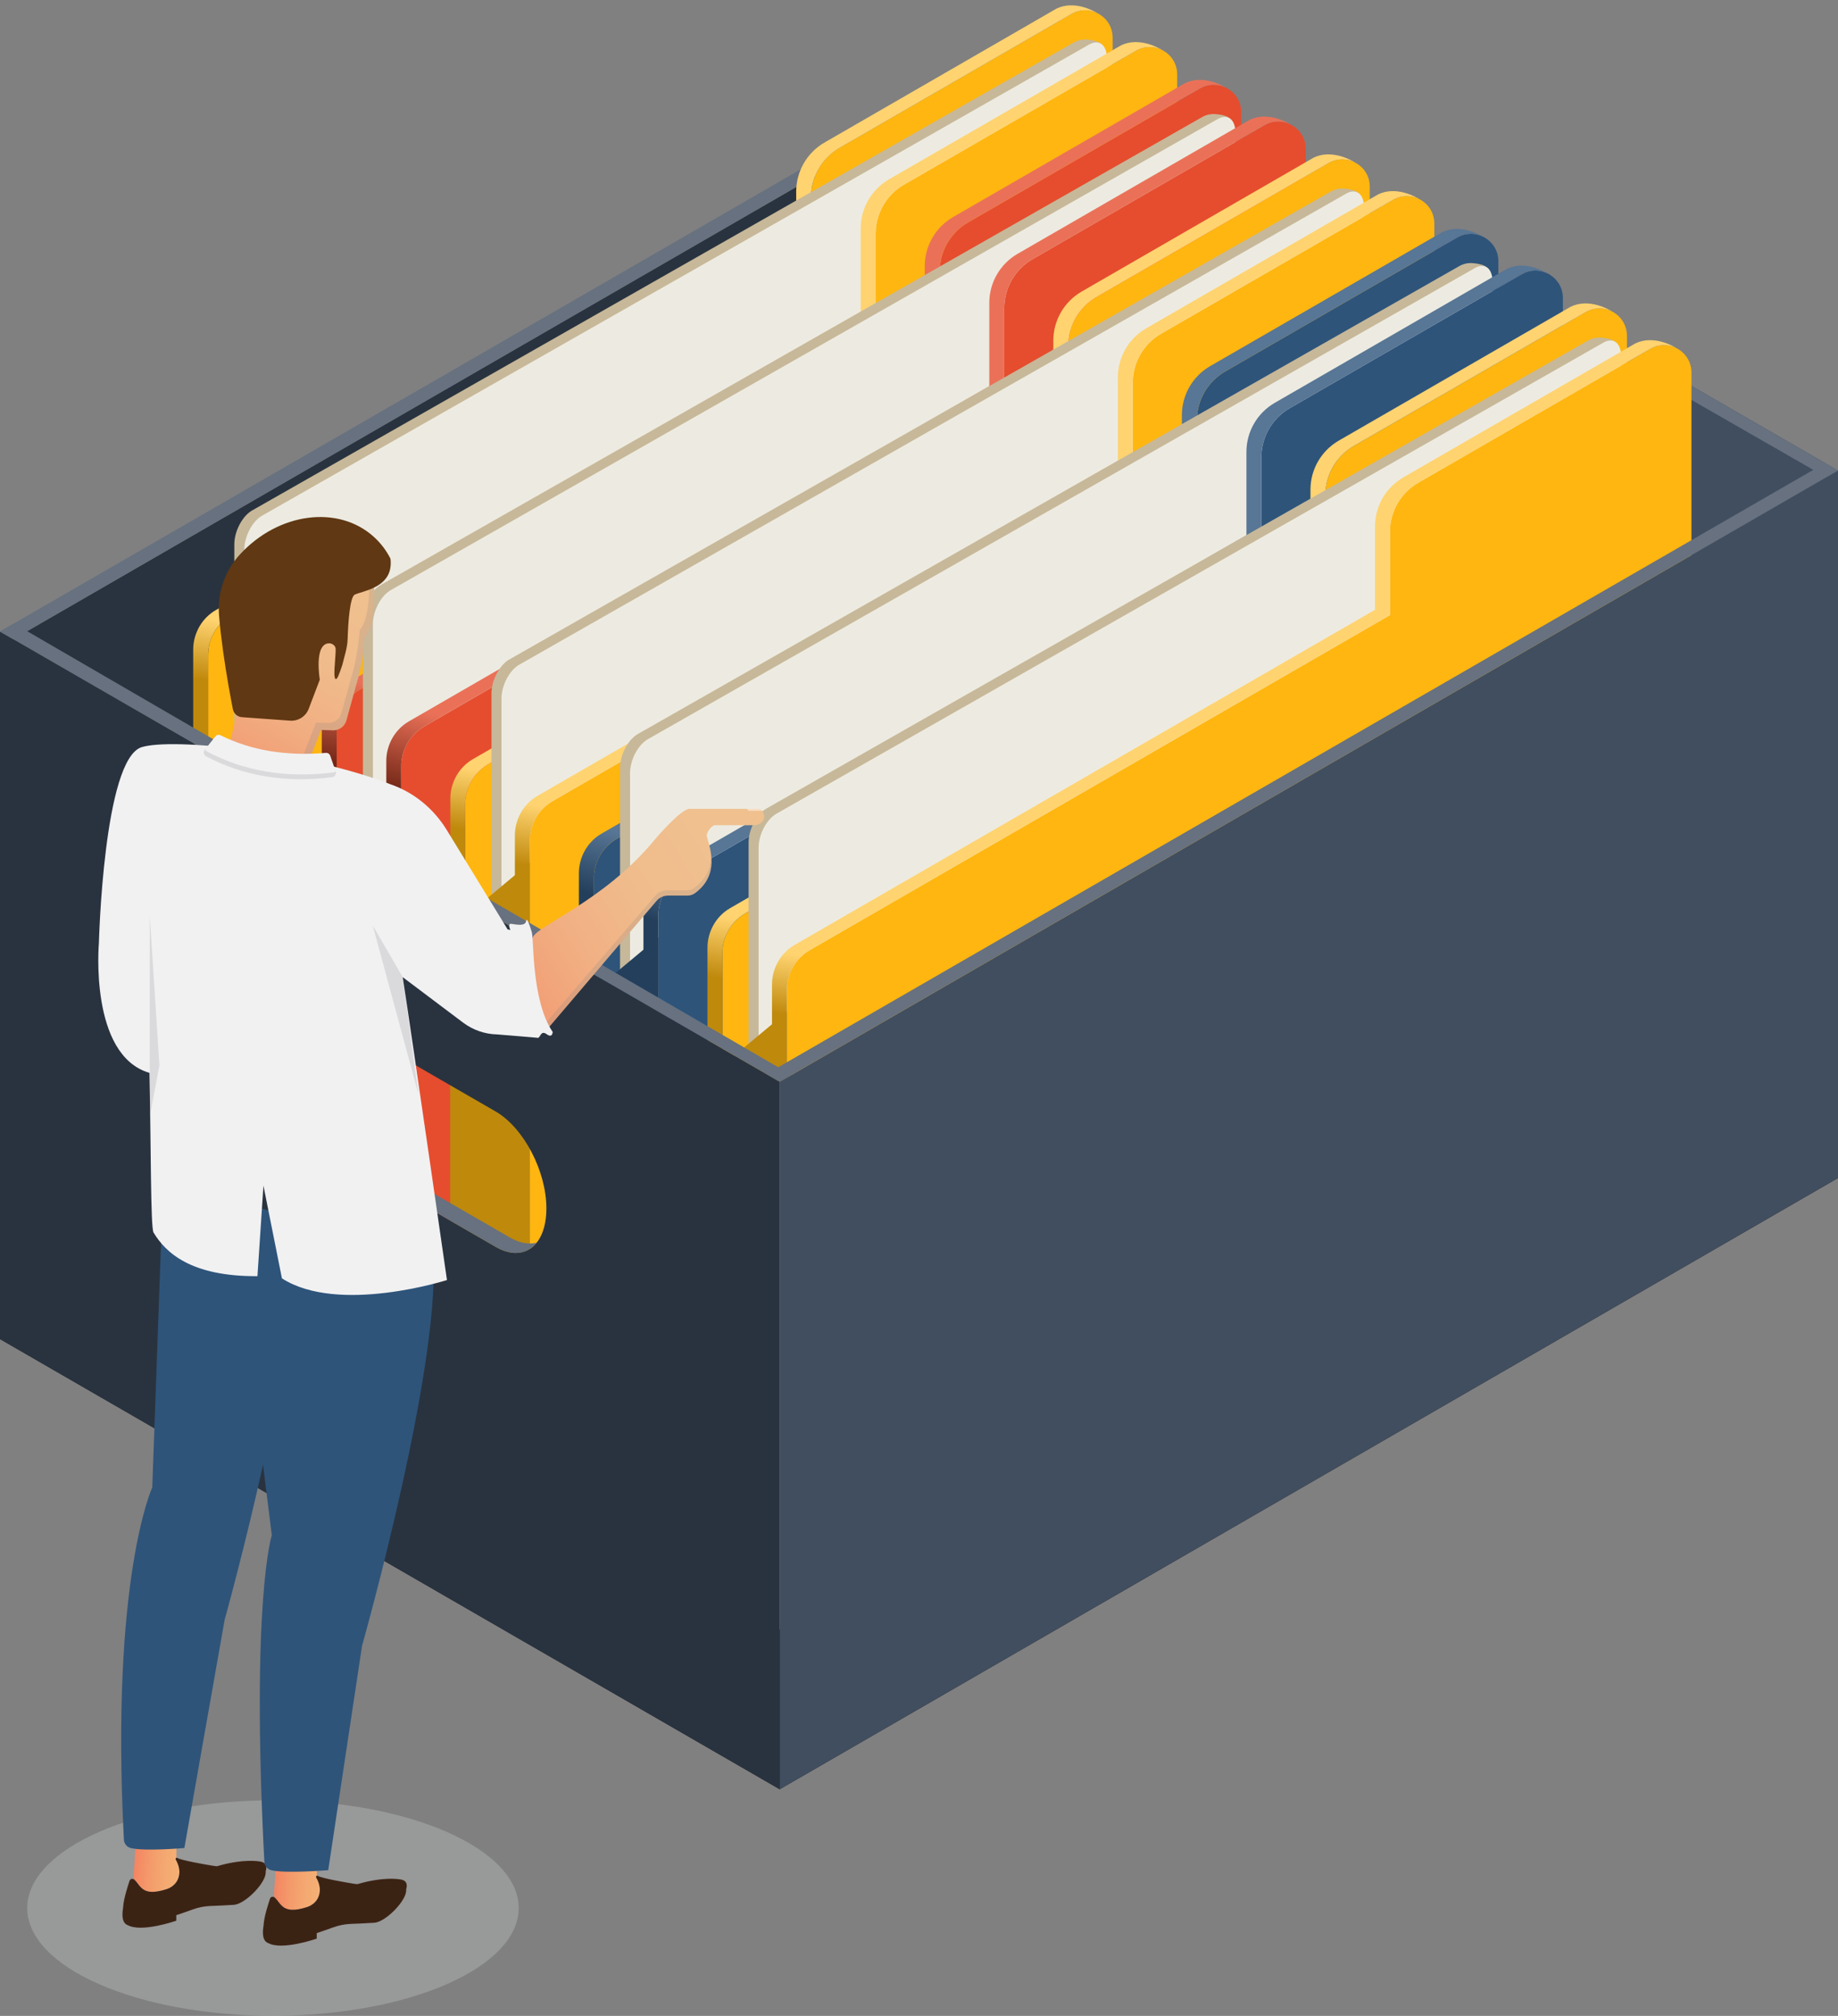 <?xml version="1.0" encoding="UTF-8"?>
<!DOCTYPE svg PUBLIC '-//W3C//DTD SVG 1.0//EN'
          'http://www.w3.org/TR/2001/REC-SVG-20010904/DTD/svg10.dtd'>
<svg height="570.2" preserveAspectRatio="xMidYMid meet" version="1.0" viewBox="29.1 11.8 519.9 570.2" width="519.9" xmlns="http://www.w3.org/2000/svg" xmlns:xlink="http://www.w3.org/1999/xlink" zoomAndPan="magnify"
><rect x="29.1" y="11.8" width="519.9" height="570.2" fill="#808080" stroke="none"/><g
  ><g
    ><g
      ><path d="M32.843 392.724L32.843 192.606 332.203 19.707 332.203 219.825z" fill="#29333f"
      /></g
      ><g
      ><path d="M249.65 517.899L29.077 390.55 328.252 222.103 549.01 344.999z" fill="#1a1c20"
      /></g
      ><g
      ><path d="M328.547 17.596L328.252 222.103 549.01 344.999 549.01 144.881z" fill="#414e5f"
      /></g
      ><g
      ><path d="M332.202 19.705L328.252 21.985 545.674 146.807 549.01 144.881z" fill="#67717f"
      /></g
      ><g
      ><path d="M332.203 19.707L328.547 17.596 29.077 190.431 32.843 192.606z" fill="#67717f"
      /></g
      ><g
      ><path d="M343.829,22.486v208.833c0,4.632-2.473,8.912-6.486,11.225l-119.434,68.849l-118.28,68.183 c-5.183,2.988-11.657-0.753-11.657-6.735V197.046c0-4.629,2.47-8.906,6.478-11.221l164.092-94.739V67.522 c0.001-5.731,3.059-11.027,8.022-13.892l65.603-37.876C337.35,12.762,343.828,16.502,343.829,22.486L343.829,22.486z" fill="#ffb610"
      /></g
      ><linearGradient gradientTransform="rotate(180 603.913 297.638)" gradientUnits="userSpaceOnUse" id="a" x1="1010.804" x2="1013.339" xlink:actuate="onLoad" xlink:show="other" xlink:type="simple" y1="392.155" y2="375.171"
      ><stop offset="0" stop-color="#ffd370"
        /><stop offset="1" stop-color="#bf890c"
      /></linearGradient
      ><path d="M83.75,195.533V371.33c0,5.96,6.53,11.195,12.49,9.303l0.104-0.052c-4.302,0.337-8.37-3.006-8.37-7.748 V197.036c0-1.84,0.389-3.628,1.114-5.235c1.088-2.462,2.928-4.587,5.364-5.986l164.084-94.74V67.52 c0-5.727,3.058-11.013,8.033-13.89l65.613-37.886c2.462-1.399,5.183-1.321,7.385-0.207c-1.011-0.622-6.582-3.757-11.635-1.296 l-65.587,37.86c-4.975,2.876-8.033,8.163-8.033,13.89v23.581l-164.084,94.74c-2.228,1.27-3.939,3.135-5.053,5.312 C84.268,191.438,83.75,193.433,83.75,195.533L83.75,195.533z" fill="url(#a)"
      /><g
      ><path d="M342.176,234.599l-0.224-205.992c0-3.289-0.407-5.269-5.553-5.621c-1.272-0.087-2.554,0.232-3.658,0.87 L100.382,156.202c-2.761,1.594-4.999,5.871-4.999,9.552v206.423c0,3.681,1.956,6.222,5.934,5.846l235.86-133.873 C339.938,242.556,342.176,238.279,342.176,234.599L342.176,234.599z" fill="#c7b899"
      /></g
      ><g
      ><path d="M342.176,234.599V28.175c0-3.681-2.238-5.374-4.999-3.779L103.214,157.669 c-2.761,1.594-4.999,5.871-4.999,9.552v206.423c0,3.682,2.238,5.374,4.999,3.779L337.177,244.15 C339.938,242.556,342.176,238.279,342.176,234.599L342.176,234.599z" fill="#edebe1"
      /></g
      ><g
      ><path d="M362.083,32.88v208.833c0,4.632-2.473,8.912-6.486,11.225l-119.434,68.849l-118.28,68.183 c-5.183,2.988-11.657-0.753-11.657-6.735V207.44c0-4.629,2.47-8.906,6.478-11.221l164.092-94.739V77.916 c0.001-5.731,3.059-11.027,8.022-13.892l65.603-37.876c5.183-2.992,11.661,0.748,11.661,6.733L362.083,32.88z" fill="#ffb610"
      /></g
      ><linearGradient gradientTransform="rotate(180 603.913 297.638)" gradientUnits="userSpaceOnUse" id="b" x1="992.549" x2="995.084" xlink:actuate="onLoad" xlink:show="other" xlink:type="simple" y1="381.761" y2="364.777"
      ><stop offset="0" stop-color="#ffd370"
        /><stop offset="1" stop-color="#bf890c"
      /></linearGradient
      ><path d="M102.004,205.927v175.797 c0,5.96,6.53,11.195,12.49,9.303l0.104-0.052c-4.302,0.337-8.37-3.006-8.37-7.748V207.43c0-1.84,0.389-3.628,1.114-5.235 c1.089-2.462,2.928-4.587,5.364-5.986l164.084-94.74V77.914c0-5.727,3.058-11.013,8.033-13.89l65.613-37.886 c2.462-1.399,5.183-1.321,7.385-0.207c-1.011-0.622-6.582-3.758-11.635-1.296l-65.587,37.86c-4.975,2.876-8.033,8.163-8.033,13.89 v23.581l-164.084,94.74c-2.229,1.27-3.939,3.135-5.053,5.312C102.522,201.832,102.004,203.827,102.004,205.927L102.004,205.927z" fill="url(#b)"
      /><g
      ><path d="M83.75,232.423l22.477-18.759l0.004,169.783c0,0,0.039,4.802,0.783,6.552l-18.028-10.262l-5.207-7.728 L83.75,232.423L83.75,232.423z" fill="#bf890c"
      /></g
      ><g
      ><path d="M380.196,43.564v208.833c0,4.632-2.473,8.912-6.486,11.225l-119.434,68.849l-118.28,68.183 c-5.183,2.988-11.657-0.753-11.657-6.735V218.124c0-4.629,2.47-8.906,6.478-11.221l164.092-94.739V88.6 c0.001-5.731,3.059-11.027,8.022-13.892l65.603-37.876C373.717,33.84,380.195,37.58,380.196,43.564L380.196,43.564z" fill="#e54d2e"
      /></g
      ><linearGradient gradientTransform="matrix(1 0 0 -1 0 595.276)" gradientUnits="userSpaceOnUse" id="c" x1="234.258" x2="230.844" xlink:actuate="onLoad" xlink:show="other" xlink:type="simple" y1="375.148" y2="351.843"
      ><stop offset="0" stop-color="#ea7158"
        /><stop offset=".995" stop-color="#732717"
      /></linearGradient
      ><path d="M120.117,216.611v175.797 c0,5.96,6.53,11.195,12.49,9.303l0.104-0.052c-4.302,0.337-8.37-3.006-8.37-7.748V218.114c0-1.84,0.389-3.628,1.114-5.235 c1.088-2.462,2.928-4.587,5.364-5.986l164.084-94.74V88.598c0-5.727,3.058-11.013,8.033-13.89l65.613-37.886 c2.462-1.399,5.183-1.321,7.385-0.207c-1.011-0.622-6.582-3.757-11.635-1.296l-65.587,37.86c-4.975,2.876-8.033,8.163-8.033,13.89 v23.581l-164.084,94.74c-2.228,1.27-3.939,3.135-5.053,5.312C120.635,212.516,120.117,214.511,120.117,216.611L120.117,216.611z" fill="url(#c)"
      /><g
      ><path d="M378.543,255.677l-0.224-205.992c0-3.289-0.407-5.269-5.553-5.621c-1.272-0.087-2.554,0.232-3.658,0.87 L136.749,177.28c-2.761,1.594-4.999,5.871-4.999,9.552v206.423c0,3.681,1.956,6.222,5.934,5.846l235.86-133.873 C376.305,263.634,378.543,259.357,378.543,255.677L378.543,255.677z" fill="#c7b899"
      /></g
      ><g
      ><path d="M378.543,255.677V49.253c0-3.681-2.238-5.374-4.999-3.779L139.581,178.747 c-2.761,1.594-4.999,5.871-4.999,9.552v206.423c0,3.682,2.238,5.374,4.999,3.779l233.963-133.273 c2.761-1.594,4.999-5.871,4.999-9.552V255.677z" fill="#edebe1"
      /></g
      ><g
      ><path d="M398.45,53.958v208.833c0,4.632-2.473,8.912-6.486,11.225L272.53,342.865l-118.28,68.183 c-5.183,2.988-11.657-0.753-11.657-6.735V228.518c0-4.629,2.47-8.906,6.478-11.221l164.092-94.739V98.994 c0.001-5.731,3.059-11.027,8.022-13.892l65.603-37.876c5.183-2.992,11.661,0.748,11.661,6.733L398.45,53.958z" fill="#e54d2e"
      /></g
      ><linearGradient gradientTransform="matrix(1 0 0 -1 0 595.276)" gradientUnits="userSpaceOnUse" id="d" x1="239.965" x2="234.028" xlink:actuate="onLoad" xlink:show="other" xlink:type="simple" y1="358.428" y2="335.717"
      ><stop offset="0" stop-color="#ea7158"
        /><stop offset=".995" stop-color="#732717"
      /></linearGradient
      ><path d="M138.371,227.005v175.797 c0,5.96,6.53,11.195,12.49,9.303l0.104-0.052c-4.302,0.337-8.37-3.006-8.37-7.748V228.508c0-1.84,0.389-3.628,1.114-5.235 c1.089-2.462,2.928-4.587,5.364-5.986l164.084-94.74V98.992c0-5.727,3.058-11.013,8.033-13.89l65.613-37.886 c2.462-1.399,5.183-1.321,7.385-0.207c-1.011-0.622-6.582-3.758-11.635-1.296l-65.587,37.86c-4.975,2.876-8.033,8.163-8.033,13.89 v23.581l-164.084,94.74c-2.229,1.27-3.939,3.135-5.053,5.312C138.889,222.91,138.371,224.905,138.371,227.005L138.371,227.005z" fill="url(#d)"
      /><g
      ><path d="M120.117,253.501l22.477-18.759l0.004,169.783c0,0,0.039,4.802,0.783,6.552l-18.028-10.262l-5.207-7.728 L120.117,253.501L120.117,253.501z" fill="#732717"
      /></g
      ><g
      ><path d="M416.563,64.642v208.833c0,4.632-2.473,8.912-6.486,11.225l-119.434,68.849l-118.28,68.183 c-5.183,2.988-11.657-0.753-11.657-6.735V239.202c0-4.629,2.47-8.906,6.478-11.221l164.092-94.739v-23.564 c0.001-5.731,3.059-11.027,8.022-13.892l65.603-37.876C410.084,54.918,416.562,58.658,416.563,64.642L416.563,64.642z" fill="#ffb610"
      /></g
      ><linearGradient gradientTransform="rotate(180 603.913 297.638)" gradientUnits="userSpaceOnUse" id="e" x1="938.069" x2="940.604" xlink:actuate="onLoad" xlink:show="other" xlink:type="simple" y1="349.999" y2="333.014"
      ><stop offset="0" stop-color="#ffd370"
        /><stop offset="1" stop-color="#bf890c"
      /></linearGradient
      ><path d="M156.484,237.689v175.797 c0,5.96,6.53,11.195,12.49,9.303l0.104-0.052c-4.302,0.337-8.37-3.006-8.37-7.748V239.192c0-1.84,0.389-3.628,1.114-5.235 c1.088-2.462,2.928-4.587,5.364-5.986l164.084-94.74v-23.555c0-5.727,3.058-11.013,8.033-13.89L404.916,57.9 c2.462-1.399,5.183-1.321,7.385-0.207c-1.011-0.622-6.582-3.757-11.635-1.296l-65.587,37.86c-4.975,2.876-8.033,8.163-8.033,13.89 v23.581l-164.084,94.74c-2.228,1.27-3.939,3.135-5.053,5.312C157.002,233.594,156.484,235.589,156.484,237.689L156.484,237.689z" fill="url(#e)"
      /><g
      ><path d="M414.91,276.755l-0.224-205.992c0-3.289-0.407-5.269-5.553-5.621c-1.272-0.087-2.554,0.232-3.658,0.87 L173.116,198.359c-2.761,1.594-4.999,5.871-4.999,9.552v206.423c0,3.681,1.956,6.222,5.934,5.846l235.86-133.873 C412.672,284.713,414.91,280.436,414.91,276.755L414.91,276.755z" fill="#c7b899"
      /></g
      ><g
      ><path d="M414.91,276.755V70.331c0-3.681-2.238-5.374-4.999-3.779L175.948,199.825 c-2.761,1.594-4.999,5.871-4.999,9.552V415.8c0,3.682,2.238,5.374,4.999,3.779l233.963-133.273 c2.761-1.594,4.999-5.871,4.999-9.552V276.755z" fill="#edebe1"
      /></g
      ><g
      ><path d="M434.817,75.036v208.833c0,4.632-2.473,8.912-6.486,11.225l-119.434,68.849l-118.28,68.183 c-5.183,2.988-11.657-0.753-11.657-6.735V249.596c0-4.629,2.47-8.906,6.478-11.221l164.092-94.739v-23.564 c0.001-5.731,3.059-11.027,8.022-13.892l65.603-37.876c5.183-2.992,11.661,0.748,11.661,6.733L434.817,75.036z" fill="#ffb610"
      /></g
      ><linearGradient gradientTransform="rotate(180 603.913 297.638)" gradientUnits="userSpaceOnUse" id="f" x1="919.815" x2="922.35" xlink:actuate="onLoad" xlink:show="other" xlink:type="simple" y1="339.605" y2="322.621"
      ><stop offset="0" stop-color="#ffd370"
        /><stop offset="1" stop-color="#bf890c"
      /></linearGradient
      ><path d="M174.738,248.083V423.88 c0,5.96,6.53,11.195,12.49,9.303l0.104-0.052c-4.302,0.337-8.37-3.006-8.37-7.748V249.586c0-1.84,0.389-3.628,1.114-5.235 c1.089-2.462,2.928-4.587,5.364-5.986l164.084-94.74V120.07c0-5.727,3.058-11.013,8.033-13.89l65.613-37.886 c2.462-1.399,5.183-1.321,7.385-0.207c-1.011-0.622-6.582-3.758-11.635-1.296l-65.587,37.86c-4.975,2.876-8.033,8.163-8.033,13.89 v23.581l-164.084,94.74c-2.229,1.27-3.939,3.135-5.053,5.312C175.256,243.988,174.738,245.983,174.738,248.083L174.738,248.083z" fill="url(#f)"
      /><g
      ><path d="M156.484,274.579l22.477-18.759l0.004,169.783c0,0,0.039,4.802,0.783,6.552l-18.028-10.262l-5.207-7.728 L156.484,274.579L156.484,274.579z" fill="#bf890c"
      /></g
      ><g
      ><path d="M452.93,85.72v208.833c0,4.632-2.473,8.912-6.486,11.225L327.01,374.627L208.73,442.81 c-5.183,2.988-11.657-0.753-11.657-6.735V260.28c0-4.629,2.47-8.906,6.478-11.221l164.092-94.739v-23.564 c0.001-5.731,3.059-11.027,8.022-13.892l65.603-37.876C446.451,75.996,452.929,79.736,452.93,85.72L452.93,85.72z" fill="#2e547a"
      /></g
      ><linearGradient gradientTransform="matrix(1 0 0 -1 0 595.276)" gradientUnits="userSpaceOnUse" id="g" x1="290.155" x2="284.811" xlink:actuate="onLoad" xlink:show="other" xlink:type="simple" y1="322.868" y2="304.611"
      ><stop offset="0" stop-color="#587695"
        /><stop offset="1" stop-color="#233f5c"
      /></linearGradient
      ><path d="M192.851,258.767v175.797 c0,5.96,6.53,11.195,12.49,9.303l0.104-0.052c-4.302,0.337-8.37-3.006-8.37-7.748V260.27c0-1.84,0.389-3.628,1.114-5.235 c1.088-2.462,2.928-4.587,5.364-5.986l164.084-94.74v-23.555c0-5.727,3.058-11.013,8.033-13.89l65.613-37.886 c2.462-1.399,5.183-1.321,7.385-0.207c-1.011-0.622-6.582-3.757-11.635-1.296l-65.587,37.86c-4.975,2.876-8.033,8.163-8.033,13.89 v23.581l-164.084,94.74c-2.228,1.27-3.939,3.135-5.053,5.312C193.369,254.672,192.851,256.667,192.851,258.767L192.851,258.767z" fill="url(#g)"
      /><g
      ><path d="M451.277,297.833l-0.224-205.992c0-3.289-0.407-5.269-5.553-5.621c-1.272-0.087-2.554,0.232-3.658,0.87 L209.483,219.437c-2.761,1.594-4.999,5.871-4.999,9.552v206.423c0,3.681,1.956,6.222,5.934,5.846l235.86-133.873 C449.039,305.791,451.277,301.514,451.277,297.833L451.277,297.833z" fill="#c7b899"
      /></g
      ><g
      ><path d="M451.277,297.833V91.409c0-3.681-2.238-5.374-4.999-3.779L212.315,220.903 c-2.761,1.594-4.999,5.871-4.999,9.552v206.423c0,3.682,2.238,5.374,4.999,3.779l233.963-133.273 c2.761-1.594,4.999-5.871,4.999-9.552V297.833z" fill="#edebe1"
      /></g
      ><g
      ><path d="M471.184,96.114v208.833c0,4.632-2.473,8.912-6.486,11.225l-119.434,68.849l-118.28,68.183 c-5.183,2.988-11.657-0.753-11.657-6.735V270.674c0-4.629,2.47-8.906,6.478-11.221l164.092-94.739V141.15 c0.001-5.731,3.059-11.027,8.022-13.892l65.603-37.876c5.183-2.992,11.661,0.748,11.661,6.733L471.184,96.114z" fill="#2e547a"
      /></g
      ><linearGradient gradientTransform="matrix(1 0 0 -1 0 595.276)" gradientUnits="userSpaceOnUse" id="h" x1="306.391" x2="301.493" xlink:actuate="onLoad" xlink:show="other" xlink:type="simple" y1="311.788" y2="295.979"
      ><stop offset="0" stop-color="#587695"
        /><stop offset="1" stop-color="#233f5c"
      /></linearGradient
      ><path d="M211.105,269.161v175.797 c0,5.96,6.53,11.195,12.49,9.303l0.104-0.052c-4.302,0.337-8.37-3.006-8.37-7.748V270.664c0-1.84,0.389-3.628,1.114-5.235 c1.089-2.462,2.928-4.587,5.364-5.986l164.084-94.74v-23.555c0-5.727,3.058-11.013,8.033-13.89l65.613-37.886 c2.462-1.399,5.183-1.321,7.385-0.207c-1.011-0.622-6.582-3.758-11.635-1.296l-65.587,37.86c-4.975,2.876-8.033,8.163-8.033,13.89 V163.2l-164.084,94.74c-2.229,1.27-3.939,3.135-5.053,5.312C211.623,265.066,211.105,267.061,211.105,269.161L211.105,269.161z" fill="url(#h)"
      /><g
      ><path d="M192.851,295.657l22.477-18.759l0.004,169.783c0,0,0.039,4.802,0.783,6.552l-18.028-10.262l-5.207-7.728 L192.851,295.657L192.851,295.657z" fill="#233f5c"
      /></g
      ><g
      ><path d="M489.297,106.798v208.833c0,4.632-2.473,8.912-6.486,11.225l-119.434,68.849l-118.28,68.183 c-5.183,2.988-11.657-0.753-11.657-6.735V281.358c0-4.629,2.47-8.906,6.478-11.221l164.092-94.739v-23.564 c0.001-5.731,3.059-11.027,8.022-13.892l65.603-37.876C482.818,97.074,489.296,100.814,489.297,106.798L489.297,106.798z" fill="#ffb610"
      /></g
      ><linearGradient gradientTransform="rotate(180 603.913 297.638)" gradientUnits="userSpaceOnUse" id="i" x1="865.335" x2="867.87" xlink:actuate="onLoad" xlink:show="other" xlink:type="simple" y1="307.843" y2="290.858"
      ><stop offset="0" stop-color="#ffd370"
        /><stop offset="1" stop-color="#bf890c"
      /></linearGradient
      ><path d="M229.218,279.846v175.797 c0,5.96,6.53,11.195,12.49,9.303l0.104-0.052c-4.302,0.337-8.37-3.006-8.37-7.748V281.349c0-1.84,0.389-3.628,1.114-5.235 c1.088-2.462,2.928-4.587,5.364-5.986l164.084-94.74v-23.555c0-5.727,3.058-11.013,8.033-13.89l65.613-37.886 c2.462-1.399,5.183-1.321,7.385-0.207c-1.011-0.622-6.582-3.757-11.635-1.296l-65.587,37.86c-4.975,2.876-8.033,8.163-8.033,13.89 v23.581l-164.084,94.74c-2.228,1.27-3.939,3.135-5.053,5.312C229.736,275.751,229.218,277.746,229.218,279.846L229.218,279.846z" fill="url(#i)"
      /><g
      ><path d="M487.644,318.911l-0.224-205.992c0-3.289-0.407-5.269-5.553-5.621c-1.272-0.087-2.554,0.232-3.658,0.87 L245.85,240.515c-2.761,1.594-4.999,5.871-4.999,9.552V456.49c0,3.681,1.956,6.222,5.934,5.846l235.86-133.873 C485.406,326.869,487.644,322.592,487.644,318.911L487.644,318.911z" fill="#c7b899"
      /></g
      ><g
      ><path d="M487.644,318.911V112.488c0-3.681-2.238-5.374-4.999-3.779L248.682,241.982 c-2.761,1.594-4.999,5.871-4.999,9.552v206.423c0,3.682,2.238,5.374,4.999,3.779l233.963-133.273 C485.406,326.869,487.644,322.592,487.644,318.911z" fill="#edebe1"
      /></g
      ><g
      ><path d="M507.551,117.192v208.833c0,4.632-2.473,8.912-6.486,11.225l-119.434,68.849l-118.28,68.183 c-5.183,2.988-11.657-0.753-11.657-6.735V291.752c0-4.629,2.47-8.906,6.478-11.221l164.092-94.739v-23.564 c0.001-5.731,3.059-11.027,8.022-13.892l65.603-37.876c5.183-2.992,11.661,0.748,11.661,6.733L507.551,117.192z" fill="#ffb610"
      /></g
      ><linearGradient gradientTransform="rotate(180 603.913 297.638)" gradientUnits="userSpaceOnUse" id="j" x1="847.082" x2="849.617" xlink:actuate="onLoad" xlink:show="other" xlink:type="simple" y1="297.449" y2="280.465"
      ><stop offset="0" stop-color="#ffd370"
        /><stop offset="1" stop-color="#bf890c"
      /></linearGradient
      ><path d="M247.472,290.239v175.797 c0,5.96,6.53,11.195,12.49,9.303l0.104-0.052c-4.302,0.337-8.37-3.006-8.37-7.748V291.742c0-1.84,0.389-3.628,1.114-5.235 c1.089-2.462,2.928-4.587,5.364-5.986l164.084-94.74v-23.555c0-5.727,3.058-11.013,8.033-13.89l65.613-37.886 c2.462-1.399,5.183-1.321,7.385-0.207c-1.011-0.622-6.582-3.758-11.635-1.296l-65.587,37.86c-4.975,2.876-8.033,8.163-8.033,13.89 v23.581l-164.084,94.74c-2.229,1.27-3.939,3.135-5.053,5.312C247.99,286.144,247.472,288.139,247.472,290.239L247.472,290.239z" fill="url(#j)"
      /><g
      ><path d="M229.218,316.735l22.477-18.759l0.004,169.783c0,0,0.039,4.802,0.783,6.552l-18.028-10.262l-5.207-7.728 L229.218,316.735z" fill="#bf890c"
      /></g
      ><g
      ><path d="M29.077,190.435v200.12l220.57,127.344v-200.12L29.077,190.435z M174.993,366.202 c-1.741,0-3.676-0.558-5.701-1.73l-59.848-34.55c-7.932-4.575-14.362-16.865-14.362-27.438c0-7.875,3.562-12.586,8.66-12.586 c1.753,0,3.676,0.558,5.701,1.73l59.848,34.55c7.932,4.586,14.362,16.865,14.362,27.438c0,7.875-3.562,12.587-8.66,12.587V366.202 z" fill="#29333f"
      /></g
      ><g
      ><path d="M33.026 188.152L29.077 190.432 249.65 317.78 252.986 315.854z" fill="#67717f"
      /></g
      ><g
      ><path d="M180.923,363.288c-1.514,1.889-3.551,2.913-5.929,2.913c-1.741,0-3.676-0.558-5.701-1.73l-59.848-34.55 c-7.932-4.575-14.362-16.865-14.362-27.438c0-6.839,2.686-11.289,6.737-12.347c-1.718,2.162-2.731,5.462-2.731,9.673 c0,10.572,6.43,22.863,14.362,27.438l59.848,34.562c2.026,1.172,3.949,1.718,5.701,1.718 C179.671,363.527,180.32,363.447,180.923,363.288L180.923,363.288z" fill="#67717f"
      /></g
      ><g
      ><path d="M249.65 517.899L249.65 317.78 549.01 144.881 549.01 344.999z" fill="#414e5f"
      /></g
      ><g
      ><path d="M549.01 144.881L545.354 142.77 245.884 315.606 249.65 317.78z" fill="#67717f"
      /></g
      ><g
      ><ellipse cx="106.312" cy="551.491" fill="#d1d3d4" opacity=".3" rx="69.512" ry="30.471"
      /></g
      ><g
      ><path d="M64.7,556.041c0.037,0.037,0.112,0.074,0.149,0.111c0.074,0.037,0.149,0.074,0.26,0.112 C64.96,556.227,64.812,556.152,64.7,556.041z" fill="#221629"
      /></g
      ><linearGradient gradientTransform="scale(-1) rotate(3.67 9114.183 -10049.92)" gradientUnits="userSpaceOnUse" id="k" x1="547.579" x2="560.453" xlink:actuate="onLoad" xlink:show="other" xlink:type="simple" y1="30.878" y2="30.878"
      ><stop offset="0" stop-color="#f4b075"
        /><stop offset=".288" stop-color="#f4aa72"
        /><stop offset=".645" stop-color="#f49b6b"
        /><stop offset="1" stop-color="#f48562"
      /></linearGradient
      ><path d="M67.826,527.879l-0.922,14.368 c-0.02,0.316,0.032,0.736,0.162,1.181c-0.001,0.02,0.018,0.021,0.018,0.021c1.895,1.709,2.103,4.957,9.135,2.69 c1.418-0.445,2.655-1.477,3.239-2.848c0.541-1.315,0.7-3.17-0.638-5.518c-0.107-0.185,0.007-0.416,0.17-0.485l0.022-8.691 C79.012,528.597,67.826,527.879,67.826,527.879z" fill="url(#k)"
      /><g
      ><path d="M64.662,556.004c0,0,0.037,0,0.037,0.037c0.112,0.111,0.26,0.186,0.409,0.223 c0.025,0.049,0.049,0.062,0.074,0.037c3.899,2.228,13.778-1.226,13.778-1.226v-1.56c1.782-0.594,3.454-1.188,4.679-1.634 c1.56-0.557,3.157-0.891,4.791-0.966c1.894-0.074,4.568-0.186,6.833-0.334c3.231-0.223,9.358-6.462,8.987-9.433 c0.446-1.448,0.111-2.562-1.597-2.822c-4.494-0.668-9.73,0.631-11.512,1.151c-0.409,0.112-0.668,0.186-0.668,0.186 c-0.409-0.037-0.817-0.074-1.225-0.149c-2.488-0.408-8.727-1.485-9.99-2.191c-0.297-0.186-0.594,0.149-0.446,0.446 c1.337,2.339,1.188,4.196,0.631,5.533c-0.557,1.374-1.783,2.377-3.231,2.859c-7.019,2.228-7.242-1.003-9.136-2.711 c-0.446-0.408-1.151-0.223-1.337,0.334c-0.557,1.745-1.634,4.939-1.82,7.501v0.112c-0.334,2.005-0.26,3.825,0.743,4.605V556.004z" fill="#3b2314"
      /></g
      ><g
      ><path d="M104.429,561.108c0.037,0.037,0.112,0.074,0.149,0.111c0.074,0.037,0.148,0.074,0.26,0.112 C104.689,561.294,104.541,561.219,104.429,561.108z" fill="#221629"
      /></g
      ><linearGradient gradientTransform="scale(-1) rotate(3.67 9114.183 -10049.92)" gradientUnits="userSpaceOnUse" id="l" x1="507.604" x2="520.479" xlink:actuate="onLoad" xlink:show="other" xlink:type="simple" y1="28.364" y2="28.364"
      ><stop offset="0" stop-color="#f4b075"
        /><stop offset=".288" stop-color="#f4aa72"
        /><stop offset=".645" stop-color="#f49b6b"
        /><stop offset="1" stop-color="#f48562"
      /></linearGradient
      ><path d="M107.556,532.946l-0.922,14.368 c-0.02,0.316,0.032,0.736,0.163,1.181c-0.001,0.02,0.018,0.021,0.018,0.021c1.895,1.709,2.103,4.957,9.135,2.69 c1.418-0.445,2.655-1.477,3.239-2.848c0.541-1.315,0.7-3.17-0.638-5.518c-0.107-0.185,0.007-0.416,0.17-0.485l0.022-8.691 l-11.186-0.718H107.556z" fill="url(#l)"
      /><linearGradient gradientTransform="rotate(180 314.271 297.638)" gradientUnits="userSpaceOnUse" id="m" x1="396.345" x2="471.267" xlink:actuate="onLoad" xlink:show="other" xlink:type="simple" y1="340.939" y2="294.449"
      ><stop offset="0" stop-color="#f0c08f"
        /><stop offset=".267" stop-color="#f0bc8c"
        /><stop offset=".523" stop-color="#f1b083"
        /><stop offset=".773" stop-color="#f29d74"
        /><stop offset="1" stop-color="#f48562"
      /></linearGradient
      ><path d="M179.67,277.357 c0.252-3.518,19.917-10.054,34.722-28.178c0,0,7.287-8.593,9.716-8.593s20.126,0,20.126,0s0.742,0.68,0.988,1.884 c0.336,1.647-1.451,2.738-2.715,2.738h-11.179c-0.854,0-2.58,2.102-2.281,3.183c1.011,3.646,3.637,10.897-3.379,16.053 c-0.619,0.455-1.393,0.673-2.161,0.673h-5.487c-1.27,0-2.471,0.574-3.269,1.562l-31.759,37.295c0,0-4.501-10.155-3.321-26.615 L179.67,277.357z" fill="url(#m)"
      /><linearGradient gradientTransform="rotate(180 314.271 297.638)" gradientUnits="userSpaceOnUse" id="n" x1="384.703" x2="387.665" xlink:actuate="onLoad" xlink:show="other" xlink:type="simple" y1="355.253" y2="353.415"
      ><stop offset="0" stop-color="#fff"
        /><stop offset="1" stop-color="#fff"
      /></linearGradient
      ><path d="M244.66,241.114h-3.829l-0.479-0.529h3.881c0,0,0.207,0.153,0.426,0.529H244.66z" fill="url(#n)" opacity=".5"
      /><g opacity=".2"
      ><path d="M182.387,302.391c0.357,1.049,0.594,1.584,0.594,1.584l31.766-37.292c0.792-0.99,2-1.564,3.268-1.564h5.486 c0.772,0,1.545-0.218,2.159-0.673c4.733-3.466,5.09-7.882,4.496-11.506c0.238,3.307-0.594,7.031-4.713,10.021 c-0.614,0.456-1.406,0.673-2.178,0.673h-5.545c-1.287,0-2.515,0.574-3.307,1.564l-32.024,37.193L182.387,302.391z" fill="#808184"
      /></g
      ><g
      ><path d="M174.124,276.17c0,0-1.987-3.311-0.357-3.057c1.63,0.255,3.872,0.662,4.127-0.713 c0.255-1.376,1.019,1.121,1.63,3.057c0.611,1.936-0.102,19.462,5.91,28.224c0,0-0.034,1.868-1.698,0.645s-1.732,0.883-2.445,1.019 C180.578,305.481,173.411,294.341,174.124,276.17L174.124,276.17z" fill="#f1f1f2"
      /></g
      ><g
      ><path d="M75.24,347.163l-3.071,85.367c0,0-11.86,25.504-8.026,99.608c0.058,1.127,0.835,2.104,1.93,2.378 c3.966,0.995,15.179,0,15.179,0l11.393-64.579c0,0,23.414-83.727,19.87-114.047l-37.275-8.728V347.163z" fill="#2e547a"
      /></g
      ><g
      ><path d="M94.276,352.026l11.707,94.024c0,0-5.944,18.251-2.11,92.355c0.058,1.127,0.835,2.104,1.93,2.378 c3.966,0.995,16.139,0,16.139,0l9.571-63.494c0,0,23.464-82.831,19.92-113.152l-57.156-12.111L94.276,352.026z" fill="#2e547a"
      /></g
      ><linearGradient gradientTransform="matrix(1 0 0 -1 448.372 595.276)" gradientUnits="userSpaceOnUse" id="o" x1="-325.921" x2="-362.527" xlink:actuate="onLoad" xlink:show="other" xlink:type="simple" y1="419.408" y2="356.429"
      ><stop offset="0" stop-color="#f0c08f"
        /><stop offset=".267" stop-color="#f0bc8c"
        /><stop offset=".523" stop-color="#f1b083"
        /><stop offset=".773" stop-color="#f29d74"
        /><stop offset="1" stop-color="#f48562"
      /></linearGradient
      ><path d="M134.819,175.461 c0,0,0.997,12.556-2.562,16.61c0,0-0.385,6.126-1.886,11.614l-3.211,11.597c-0.369,1.838-2.012,3.141-3.887,3.082l-3.364-0.106 l-4.137,10.574c-1.357,3.468-4.749,5.706-8.471,5.588l-3.995-0.126c-6.325-0.2-10.838-6.205-9.271-12.336l1.98-7.748l-2.095-29.1 c-0.554-7.699,2.672-15.378,9.001-19.798c8.071-5.636,16.88-4.321,27.391,2.443c2.7,1.738,2.763,4.488,4.505,7.705 L134.819,175.461z" fill="url(#o)"
      /><g
      ><path d="M114.359,226.756l4.139-10.575l3.367,0.119c1.881,0.059,3.525-1.248,3.882-3.089l3.208-11.586 c1.505-5.486,1.901-11.625,1.901-11.625c3.545-4.06,2.555-16.616,2.555-16.616c-0.99-1.802-1.426-3.466-2.119-4.872 c1.782,1.743,2.04,4.179,3.545,6.951c0,0,1.01,12.556-2.555,16.616c0,0-0.376,6.119-1.881,11.605l-3.208,11.605 c-0.376,1.822-2.02,3.129-3.901,3.07l-3.367-0.099l-4.119,10.576c-1.367,3.466-4.753,5.704-8.476,5.585l-4-0.119 c-0.088-0.003-0.172-0.021-0.259-0.026c0,0,8.965-0.574,11.29-7.519L114.359,226.756z" fill="#808184" opacity=".2"
      /></g
      ><g
      ><path d="M96.826,168.782c-4.231,4.666-6.289,10.883-5.763,17.16c0.571,6.811,1.659,13.909,2.593,19.318 c0.517,3.008,0.992,5.498,1.316,7.133c0.249,1.253,1.301,2.172,2.576,2.264l13.6,0.985c2.386,0.173,4.585-1.291,5.346-3.559l0,0 l3.063-8.034c0,0-1.746-10.263,2.66-10.29c0.887,0,1.781,0.679,1.827,1.558c0.11,2.088-1.09,9.846,0.376,8.356 c0.415-0.422,1.504-3.788,1.504-3.788c0.557-2.355,1.432-4.807,1.508-7.318c0.139-4.603,0.626-11.952,2.038-12.591 c2.095-0.967,8.893-1.8,9.995-7.254c0.188-0.967,0.215-1.934,0.081-2.902c-1.128-2.257-2.687-4.326-4.621-6.099 c-10.075-9.216-27.11-6.986-38.018,4.97l-0.081,0.089L96.826,168.782z" fill="#603813"
      /></g
      ><g
      ><path d="M71.378,315.264c0.446,19.905,0.289,43.729,1.151,45.158c3.357,5.559,10.38,12.462,29.393,12.341l1.695-25.6 l5.231,26.22c15.961,10.279,46.681,0.483,46.681,0.483s-9.284-64.692-12.515-85.674l17.12,12.886 c2.785,2.08,6.128,3.231,9.581,3.305l11.586,0.966c-8.504-14.075-6.462-30.229-6.462-30.229l-2.154-0.446l-17.194-28.075 c-3.714-6.09-9.395-10.77-16.154-13.035c-0.037-0.037-0.074-0.074-0.148-0.074c-0.149-0.074-0.297-0.111-0.483-0.186 c-24.176-9.061-60.756-12.849-69.52-10.175c-10.807,3.342-12.107,55.37-12.107,55.37s-2.822,31.752,14.298,36.765L71.378,315.264z" fill="#f1f1f2"
      /></g
      ><g
      ><path d="M143.016 288.187L134.541 273.595 147.472 321.368z" fill="#808184" opacity=".2"
      /></g
      ><g
      ><path d="M104.392,561.071c0,0,0.037,0,0.037,0.037c0.112,0.111,0.26,0.186,0.409,0.223 c0.025,0.049,0.049,0.062,0.074,0.037c3.899,2.228,13.778-1.226,13.778-1.226v-1.56c1.782-0.594,3.454-1.188,4.679-1.634 c1.56-0.557,3.157-0.891,4.791-0.966c1.894-0.074,4.568-0.186,6.833-0.334c3.231-0.223,9.358-6.462,8.987-9.433 c0.446-1.448,0.111-2.562-1.597-2.822c-4.494-0.668-9.73,0.631-11.513,1.151c-0.408,0.112-0.668,0.186-0.668,0.186 c-0.409-0.037-0.817-0.074-1.225-0.149c-2.488-0.408-8.727-1.485-9.99-2.191c-0.297-0.186-0.594,0.149-0.446,0.446 c1.337,2.339,1.188,4.196,0.631,5.533c-0.557,1.374-1.783,2.377-3.231,2.859c-7.019,2.228-7.242-1.003-9.136-2.711 c-0.446-0.408-1.151-0.223-1.337,0.334c-0.557,1.745-1.634,4.939-1.82,7.501v0.112c-0.334,2.005-0.26,3.825,0.743,4.605 L104.392,561.071z" fill="#3b2314"
      /></g
      ><g
      ><path d="M121.267,224.759c-11.303,0.957-21.221-0.724-29.783-4.985c-0.503-0.25-1.103-0.125-1.454,0.314 l-3.016,3.778c-0.475,0.595-0.298,1.497,0.375,1.852c10.21,5.384,21.968,7.615,35.653,5.922c0.765-0.095,1.262-0.889,1.01-1.617 l-1.548-4.474C122.325,225.033,121.812,224.713,121.267,224.759z" fill="#f1f1f2"
      /></g
      ><g
      ><path d="M87.402,225.728c10.175,5.385,21.948,7.613,35.651,5.905c0.743-0.074,1.263-0.891,1.003-1.597l-0.037-0.074 c-0.186,0.186-0.408,0.297-0.668,0.334c-13.703,1.708-25.438-0.52-35.651-5.905c-0.297-0.149-0.483-0.409-0.557-0.706 l-0.149,0.186C86.548,224.465,86.697,225.356,87.402,225.728z" fill="#808184" opacity=".2"
      /></g
      ><g
      ><path d="M71.46 301.872L71.46 270.785 74.19 313.114 71.46 327.701z" fill="#808184" opacity=".2"
      /></g
    ></g
  ></g
></svg
>
